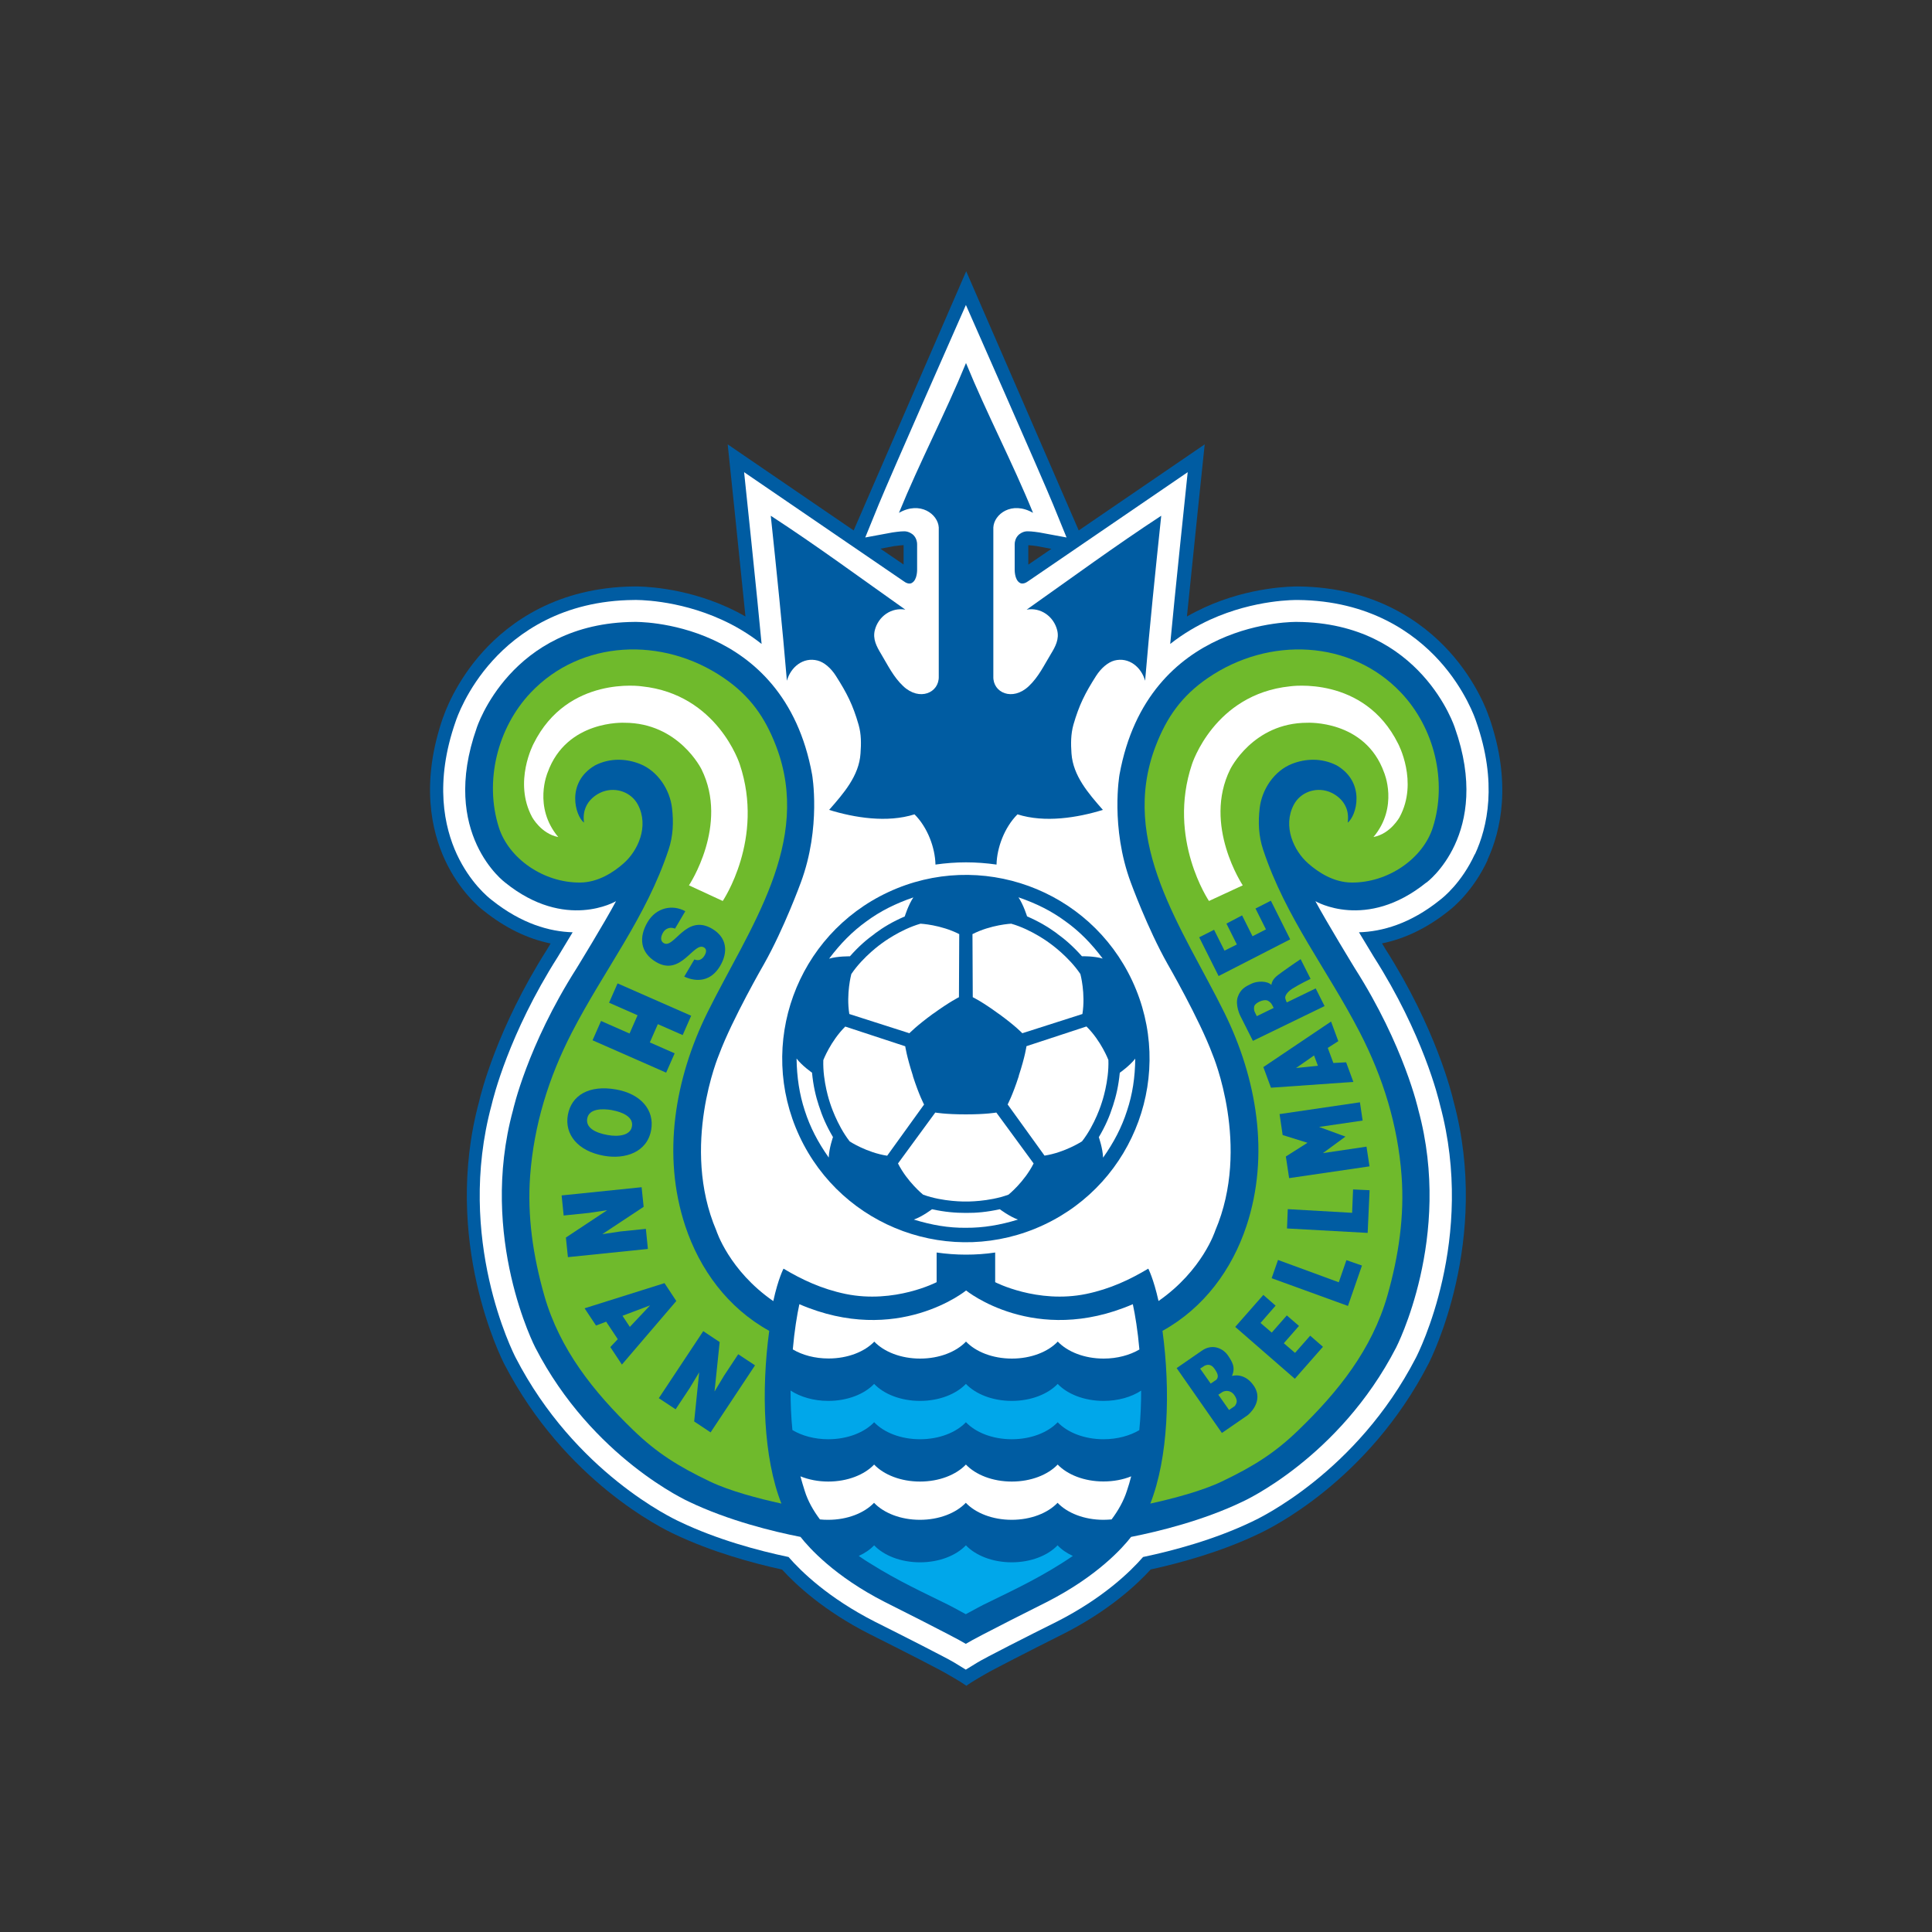 <?xml version="1.0" encoding="UTF-8"?>
<svg id="_レイヤー_2" data-name="レイヤー 2" xmlns="http://www.w3.org/2000/svg" viewBox="0 0 200 200">
  <rect x="0" y="0" width="200" height="200" fill="#333333" stroke="none"/>
  <defs>
    <style>
      .cls-1 {
        fill: none;
      }

      .cls-1, .cls-2, .cls-3, .cls-4, .cls-5 {
        stroke-width: 0px;
      }

      .cls-2 {
        fill: #6fba2c;
      }

      .cls-3 {
        fill: #00a7ea;
      }

      .cls-4 {
        fill: #fff;
      }

      .cls-5 {
        fill: #005ca2;
      }
    </style>
  </defs>
  <g id="_レイヤー_1-2" data-name=" レイヤー 1">
    <g>
      <rect class="cls-1" width="200" height="200"/>
      <g>
        <g>
          <g>
            <path class="cls-1" d="m155.8,89.88c1.55-3.34,2.85-8.87.26-16.3h0s0-.02,0-.02c-.23-.7-1.46-4.09-4.53-7.49-2.78-3.06-7.6-6.67-15.12-7.29v-.1s-2.01,0-2.01,0h-.04,0c-.07,0-.17,0-.28,0h-1.7s-.02.04-.02.1c-1.72.16-4.31.59-7.14,1.68l1.47-14.26.45-4.32s-3.58,2.45-3.58,2.45l-11.02,7.53c-2.52-5.82-9.12-21.01-10.68-24.59l-1.85-4.25-1.85,4.25c-1.56,3.58-8.15,18.77-10.68,24.59l-11.02-7.53-3.59-2.46.45,4.33,1.47,14.26c-2.81-1.08-5.38-1.51-7.1-1.68v-.1h-1.82c-.05,0-.09,0-.13,0h-.09c-.05,0-.07,0-.07,0l-1.97.04s0,.02,0,.06c-7.53.62-12.35,4.23-15.13,7.29-3.04,3.35-4.27,6.71-4.52,7.46,0,.02-.01.04-.02.05h0c-2.59,7.42-1.29,12.96.26,16.3,1.66,3.58,3.97,5.51,4.64,6.02,1.6,1.28,3.29,2.26,5.03,2.94-4.59,7.7-6.13,14.02-6.3,14.76-4.06,15.06,2.51,28,2.79,28.55,6.58,12.75,17.37,17.95,18.57,18.5,3.81,1.82,7.94,2.98,10.92,3.66,1.79,1.86,4.73,4.38,9.17,6.64,4.22,2.11,7.52,3.82,7.97,4.1.33.18.67.38.98.57l2.02,1.39,2.02-1.39c.3-.18.62-.37.9-.53.52-.32,3.83-2.03,8.03-4.13,4.45-2.26,7.39-4.78,9.18-6.64,2.99-.68,7.12-1.84,10.95-3.67,1.18-.54,11.96-5.74,18.54-18.49.28-.54,6.85-13.49,2.77-28.62-.15-.67-1.69-6.97-6.28-14.69,1.75-.68,3.45-1.67,5.08-2.97.63-.48,2.94-2.41,4.6-5.99Z"/>
            <g>
              <path class="cls-5" d="m92.63,56.53c.3-.05.71-.09.91-.1v2.01l-2.4-1.64,1.49-.28Zm61.34,32.51c1.4-3.01,2.56-8.03.17-14.85v.03c-.11-.36-1.22-3.59-4.11-6.78-2.75-3.03-7.69-6.65-15.64-6.73h0s0,0-.01,0h0s-.01,0-.03,0h0s0,0,0,0h0c-.58,0-4.95.02-9.65,2.17-.63.29-1.24.6-1.83.94.56-5.6,1.84-17.82,1.84-17.82l-13.04,8.91c-.15-.38-11.65-26.83-11.65-26.83,0,0-11.49,26.45-11.65,26.83l-13.04-8.91s1.28,12.22,1.84,17.82c-.59-.34-1.2-.66-1.83-.94-4.7-2.15-9.07-2.18-9.65-2.17h0s0,0,0,0h0s-.02,0-.03,0h0s0,0-.01,0h0c-7.95.08-12.89,3.7-15.64,6.73-2.89,3.19-4,6.42-4.12,6.78v-.03c-2.39,6.82-1.22,11.84.18,14.85,1.5,3.23,3.61,4.95,4.03,5.26,2.2,1.76,4.51,2.88,6.9,3.37l-.39.65c-5.16,8.12-6.83,14.89-7.02,15.73-3.87,14.38,2.35,26.65,2.62,27.17,6.27,12.13,16.44,17.06,17.62,17.6,3.88,1.85,8.11,3,11.13,3.66,1.45,1.59,4.35,4.29,9.04,6.67,3.5,1.75,7.49,3.79,8.11,4.18,0,0,1.32.74,1.93,1.18h0s0,0,0,0c0,0,0,0,0,0h0c.61-.45,1.93-1.19,1.93-1.19.63-.39,4.62-2.43,8.11-4.18,4.69-2.38,7.59-5.08,9.04-6.67,3.02-.66,7.25-1.81,11.12-3.66,1.18-.54,11.35-5.46,17.62-17.6.27-.52,6.49-12.79,2.62-27.17-.19-.84-1.86-7.62-7.02-15.73l-.39-.65c2.39-.49,4.7-1.61,6.9-3.37.42-.32,2.53-2.03,4.03-5.26Zm-45.12-32.23l-2.4,1.64v-2.01c.2,0,.61.05.91.1l1.49.28Z"/>
              <path class="cls-4" d="m152.69,88.43c1.29-2.78,2.35-7.42.11-13.78-.09-.27-1.11-3.28-3.82-6.27-2.57-2.83-7.19-6.21-14.66-6.27h.04c-.18,0-4.44-.08-9.09,2.04-1.31.6-2.73,1.41-4.13,2.51.4-4.38,1.81-17.78,1.81-17.78l-16.52,11.29c-.54.4-.85.17-.85.17-.58-.32-.54-1.41-.54-1.41v-2.56c0-.78.53-1.1.53-1.1.41-.3.79-.27.79-.27.43-.01,1.24.12,1.24.12l2.81.52-1.39-3.41c-1.1-2.7-9.03-20.66-9.03-20.66,0,0-7.93,17.96-9.03,20.66l-1.39,3.41,2.81-.52s.82-.13,1.24-.12c0,0,.38-.02.79.27,0,0,.53.32.53,1.1v2.56s.04,1.09-.54,1.41c0,0-.31.24-.85-.17l-16.52-11.29s1.41,13.4,1.81,17.78c-1.39-1.1-2.81-1.91-4.13-2.51-4.65-2.12-8.91-2.05-9.09-2.04h.04c-7.47.05-12.1,3.44-14.66,6.27-2.71,2.98-3.73,6-3.82,6.27-2.24,6.37-1.17,11.01.11,13.78,1.37,2.95,3.26,4.47,3.6,4.73,3.1,2.48,6.02,3.28,8.39,3.35-.8,1.34-1.47,2.43-1.54,2.55-5.09,8.01-6.69,14.64-6.85,15.32-3.75,13.87,2.24,25.68,2.5,26.18,6.14,11.88,16.3,16.66,16.96,16.96,3.88,1.86,8.14,3,11.28,3.66,1.33,1.53,4.15,4.26,8.94,6.7,2.78,1.39,7.45,3.76,8.22,4.23l1.19.73h0s0,0,0,0h0s0,0,0,0l1.19-.73c.77-.48,5.44-2.85,8.22-4.23,4.78-2.43,7.6-5.16,8.94-6.7,3.14-.66,7.4-1.8,11.28-3.66.65-.3,10.82-5.08,16.96-16.96.26-.5,6.25-12.31,2.5-26.18-.16-.68-1.75-7.32-6.85-15.32-.07-.11-.74-1.21-1.54-2.55,2.37-.07,5.29-.86,8.39-3.35.34-.26,2.24-1.78,3.6-4.73Z"/>
              <g>
                <circle class="cls-5" cx="99.99" cy="109.57" r="19.01" transform="translate(-36.95 52.56) rotate(-25.01)"/>
                <g>
                  <g>
                    <path class="cls-4" d="m99.99,125.56c-1.09,0-2.18-.09-3.51-.38,0,0-.98.75-1.88,1.07,1.86.57,3.59.87,5.39.85,1.8.01,3.53-.28,5.39-.85-.89-.32-1.88-1.07-1.88-1.07-1.33.29-2.42.39-3.51.38Z"/>
                    <path class="cls-4" d="m115.2,114.5c-.33,1.04-.76,2.05-1.45,3.22,0,0,.41,1.17.44,2.12,1.12-1.59,1.93-3.14,2.48-4.86.57-1.71.83-3.45.85-5.39-.58.75-1.6,1.46-1.6,1.46-.13,1.35-.38,2.42-.72,3.46Z"/>
                    <path class="cls-4" d="m109.39,96.62c.89.64,1.71,1.36,2.61,2.37,0,0,1.24-.03,2.15.24-1.16-1.55-2.39-2.81-3.86-3.86-1.45-1.07-3.02-1.85-4.86-2.48.53.79.89,1.97.89,1.97,1.24.54,2.19,1.11,3.07,1.75Z"/>
                    <path class="cls-4" d="m90.59,96.62c.88-.65,1.82-1.21,3.07-1.75,0,0,.36-1.18.89-1.97-1.84.63-3.41,1.41-4.86,2.48-1.46,1.05-2.69,2.3-3.86,3.86.91-.27,2.15-.24,2.15-.24.9-1.02,1.73-1.74,2.61-2.37Z"/>
                    <path class="cls-4" d="m84.78,114.5c-.34-1.03-.59-2.1-.72-3.46,0,0-1.02-.7-1.6-1.46.03,1.94.29,3.68.85,5.39.55,1.72,1.36,3.27,2.48,4.86.03-.95.44-2.12.44-2.12-.69-1.17-1.12-2.18-1.45-3.22Z"/>
                  </g>
                  <g>
                    <path class="cls-4" d="m99.99,115.36c-2.15,0-3.17-.19-3.17-.19l-3.86,5.27c.97,1.92,2.6,3.23,2.6,3.23,2.08.76,4.42.71,4.42.71,0,0,2.34.05,4.42-.71,0,0,1.63-1.31,2.6-3.23l-3.86-5.27s-1.02.19-3.17.19Z"/>
                    <path class="cls-4" d="m105.47,111.38c-.66,2.04-1.16,2.95-1.16,2.95l3.82,5.3c2.12-.33,3.88-1.48,3.88-1.48,1.37-1.75,2.04-3.99,2.04-3.99,0,0,.77-2.21.69-4.43,0,0-.74-1.96-2.27-3.47l-6.21,2.04s-.13,1.03-.8,3.07Z"/>
                    <path class="cls-4" d="m103.38,104.94c1.74,1.26,2.45,2.02,2.45,2.02l6.22-1.99c.34-2.12-.21-4.14-.21-4.14-1.24-1.84-3.16-3.18-3.16-3.18,0,0-1.86-1.42-4-2.03,0,0-2.09.1-4.01,1.08l.03,6.53s.94.44,2.67,1.71Z"/>
                    <path class="cls-4" d="m96.6,104.94c1.74-1.26,2.67-1.71,2.67-1.71l.03-6.53c-1.91-.98-4.01-1.08-4.01-1.08-2.13.61-4,2.03-4,2.03,0,0-1.92,1.34-3.16,3.18,0,0-.55,2.02-.21,4.14l6.22,1.99s.71-.75,2.45-2.02Z"/>
                    <path class="cls-4" d="m94.51,111.38c-.66-2.04-.8-3.07-.8-3.07l-6.21-2.04c-1.52,1.51-2.27,3.47-2.27,3.47-.08,2.22.69,4.43.69,4.43,0,0,.68,2.24,2.04,3.99,0,0,1.75,1.15,3.88,1.48l3.82-5.3s-.5-.91-1.16-2.95Z"/>
                  </g>
                </g>
              </g>
              <path class="cls-5" d="m100.01,89.27c1.04,0,2.1.08,3.15.23.04-1.75.82-3.85,2.17-5.2,2.83.9,6.21.35,8.84-.46-1.48-1.69-3.09-3.52-3.25-5.84-.07-.99-.08-1.97.2-2.98.59-2.04,1.2-3.25,2.34-5.04.53-.83,1.24-1.42,1.9-1.6,1.5-.39,2.79.68,3.18,2.09.48-5.71,1.07-11.39,1.67-17.08-4.74,3.1-9.3,6.45-13.93,9.72,1.45-.26,2.8.7,3.16,2.13.23.92-.19,1.7-.64,2.44-.73,1.2-1.28,2.39-2.31,3.36-1.68,1.58-3.72.67-3.66-1.01v-15.43c.07-1.38,1.91-2.77,4.11-1.51-2.14-5.25-4.79-10.26-6.94-15.51-2.15,5.25-4.8,10.26-6.94,15.51,2.2-1.26,4.04.14,4.12,1.51v15.43c.05,1.68-1.98,2.59-3.67,1.01-1.03-.97-1.59-2.16-2.31-3.36-.45-.75-.87-1.52-.64-2.44.36-1.43,1.71-2.39,3.16-2.13-4.63-3.27-9.18-6.63-13.93-9.72.6,5.69,1.19,11.38,1.67,17.08.39-1.41,1.68-2.48,3.18-2.09.66.17,1.37.76,1.9,1.6,1.14,1.79,1.75,2.99,2.34,5.04.29,1.01.27,1.98.2,2.98-.15,2.32-1.77,4.15-3.25,5.84,2.62.81,6,1.36,8.84.46,1.35,1.35,2.13,3.44,2.17,5.2,1.05-.15,2.11-.23,3.15-.23h0Z"/>
              <g>
                <g>
                  <path class="cls-5" d="m147.67,91.36s6.82-5.03,2.94-16.01c0,0-3.47-10.88-16.34-10.97,0,0-15.44-.37-18.38,15.81,0,0-.96,5.44,1.17,11.17,0,0,1.72,4.73,3.8,8.42,0,0,3.3,5.71,4.67,9.4,0,0,4.01,9.47.27,18.22,0,0-1.3,4.1-5.87,7.28-.52-2.33-1.06-3.35-1.06-3.35-1.9,1.13-3.93,2.1-6.43,2.62-5.07,1.04-9.42-1.22-9.42-1.22v-3.07c-.99.15-2,.22-3.03.22s-2.04-.08-3.03-.22v3.07s-4.35,2.26-9.42,1.22c-2.5-.52-4.54-1.49-6.43-2.62,0,0-.55,1.02-1.06,3.36-4.59-3.18-5.89-7.29-5.89-7.29-3.74-8.75.27-18.22.27-18.22,1.37-3.69,4.67-9.4,4.67-9.4,2.08-3.69,3.8-8.42,3.8-8.42,2.13-5.73,1.17-11.17,1.17-11.17-2.93-16.18-18.38-15.81-18.38-15.81-12.87.09-16.34,10.97-16.34,10.97-3.88,10.98,2.94,16.01,2.94,16.01,6.25,5.04,11.48,1.93,11.48,1.93-1.15,2.17-4.09,6.96-4.09,6.96-5.12,8.04-6.57,14.66-6.57,14.66-3.6,13.2,2.31,24.6,2.31,24.6,5.91,11.45,15.89,15.94,15.89,15.94,4.11,1.97,8.75,3.1,11.56,3.65.86,1.1,3.51,4.08,8.73,6.74,0,0,7.23,3.62,8.38,4.33,1.14-.71,8.38-4.33,8.38-4.33,5.23-2.66,7.88-5.64,8.73-6.74,2.82-.56,7.44-1.68,11.54-3.65,0,0,9.98-4.49,15.89-15.94,0,0,5.9-11.4,2.31-24.6,0,0-1.45-6.62-6.57-14.66,0,0-2.93-4.79-4.09-6.96,0,0,5.24,3.11,11.48-1.93Z"/>
                  <g>
                    <path class="cls-2" d="m138.37,79.23c-1.61-.82-3.31-.68-4.64-.15-1.84.73-3.11,2.65-3.33,4.59-.17,1.46-.11,2.88.36,4.29,2.34,7.05,6.63,12.37,10.01,18.92,2.42,4.69,3.93,9.61,4.32,14.83.31,4.17-.3,8.31-1.47,12.42-1.6,5.58-5.1,9.95-9.21,13.92-2.44,2.36-4.64,3.74-7.92,5.31-2.04.98-5.04,1.77-7.41,2.29,1.87-4.75,2.1-11.68,1.26-17.88,4.3-2.38,7.2-6.36,8.69-10.85,2.44-7.35,1.07-15.29-2.28-22.08-4.28-8.67-10.96-17.62-7.11-27.63,1.14-2.96,2.69-5.18,5.42-7.04,6.33-4.32,14.79-3.94,19.97,1.53,3.46,3.65,4.81,9.19,3.3,13.95-1.02,3.22-4.62,5.74-8.41,5.71-1.84-.01-3.44-1.04-4.51-1.99-1.47-1.29-2.65-3.83-1.48-6.06.67-1.28,2.22-1.85,3.6-1.37,0,0,2.34.73,1.98,3.22.9-.67,1.92-4.14-1.14-5.93Z"/>
                    <path class="cls-4" d="m125.16,93.28s-4.36-6.42-1.77-14.16c0,0,2.29-7.25,10.14-8.07,0,0,7.67-1.16,11.2,5.93,0,0,2.12,3.95.16,7.6,0,0-.93,1.73-2.71,2.07,2.63-3.13,1.1-6.68,1.1-6.68-1.96-5.47-7.95-5.15-7.95-5.15-5.63,0-7.98,4.82-7.98,4.82-2.86,5.77,1.3,12.01,1.3,12.01l-3.5,1.62Z"/>
                  </g>
                  <g>
                    <path class="cls-2" d="m61.6,79.23c1.61-.82,3.31-.68,4.64-.15,1.84.73,3.11,2.65,3.33,4.59.17,1.46.11,2.88-.36,4.29-2.34,7.05-6.63,12.37-10.01,18.92-2.42,4.69-3.93,9.61-4.32,14.83-.31,4.17.3,8.31,1.47,12.42,1.6,5.58,5.1,9.95,9.21,13.92,2.44,2.36,4.64,3.74,7.92,5.31,2.04.98,5.04,1.77,7.41,2.29-1.87-4.75-2.1-11.68-1.26-17.88-4.3-2.38-7.2-6.36-8.69-10.85-2.44-7.35-1.07-15.29,2.28-22.08,4.28-8.67,10.96-17.62,7.11-27.63-1.14-2.96-2.69-5.18-5.42-7.04-6.33-4.32-14.79-3.94-19.97,1.53-3.46,3.65-4.81,9.19-3.3,13.95,1.02,3.22,4.62,5.74,8.41,5.71,1.84-.01,3.44-1.04,4.51-1.99,1.47-1.29,2.65-3.83,1.48-6.06-.67-1.28-2.22-1.85-3.6-1.37,0,0-2.34.73-1.98,3.22-.9-.67-1.92-4.14,1.14-5.93Z"/>
                    <path class="cls-4" d="m74.81,93.28s4.36-6.42,1.77-14.16c0,0-2.29-7.25-10.14-8.07,0,0-7.67-1.16-11.2,5.93,0,0-2.12,3.95-.16,7.6,0,0,.93,1.73,2.71,2.07-2.63-3.13-1.1-6.68-1.1-6.68,1.96-5.47,7.95-5.15,7.95-5.15,5.63,0,7.98,4.82,7.98,4.82,2.86,5.77-1.3,12.01-1.3,12.01l3.5,1.62Z"/>
                  </g>
                </g>
                <g>
                  <path class="cls-4" d="m109.49,151.61c-1.01,1.06-2.76,1.76-4.75,1.76s-3.74-.7-4.75-1.76c-1.01,1.06-2.76,1.76-4.75,1.76s-3.74-.7-4.75-1.76c-1.01,1.06-2.76,1.76-4.75,1.76-1.05,0-2.03-.2-2.88-.54.14.52.29,1.02.45,1.52.32,1.03.88,2.02,1.57,2.94.28.03.56.04.85.04,1.99,0,3.74-.7,4.75-1.76,1.01,1.06,2.76,1.76,4.75,1.76s3.74-.7,4.75-1.76c1.01,1.06,2.76,1.76,4.75,1.76s3.74-.7,4.75-1.76c1.01,1.06,2.76,1.76,4.75,1.76.29,0,.56-.02.84-.04.7-.93,1.25-1.92,1.58-2.94.17-.5.32-1.01.45-1.52-.84.34-1.82.53-2.87.53-1.99,0-3.74-.7-4.75-1.76Z"/>
                  <path class="cls-3" d="m109.49,143.26c-1.01,1.06-2.76,1.76-4.75,1.76s-3.74-.7-4.75-1.76c-1.01,1.06-2.76,1.76-4.75,1.76s-3.74-.7-4.75-1.76c-1.01,1.06-2.76,1.76-4.75,1.76-1.51,0-2.89-.41-3.9-1.07,0,1.33.05,2.7.19,4.09.99.59,2.29.95,3.71.95,1.99,0,3.74-.7,4.75-1.76,1.01,1.06,2.76,1.76,4.75,1.76s3.74-.7,4.75-1.76c1.01,1.06,2.76,1.76,4.75,1.76s3.74-.7,4.75-1.76c1.01,1.06,2.76,1.76,4.75,1.76,1.42,0,2.71-.36,3.7-.94.14-1.39.19-2.77.19-4.09-1.01.66-2.38,1.06-3.89,1.06-1.99,0-3.74-.7-4.75-1.76Z"/>
                  <path class="cls-3" d="m104.74,161.73c-1.99,0-3.74-.7-4.75-1.76-1.01,1.06-2.76,1.76-4.75,1.76s-3.74-.7-4.75-1.76c-.41.44-.96.81-1.59,1.1.38.27.76.52,1.14.75,2.97,1.87,5.69,3.1,8.11,4.3,0,0,.97.5,1.83.98.86-.48,1.83-.98,1.83-.98,2.42-1.2,5.14-2.42,8.11-4.3.38-.24.76-.49,1.14-.75-.63-.29-1.17-.66-1.58-1.1-1.01,1.06-2.76,1.76-4.75,1.76Z"/>
                  <path class="cls-4" d="m90.5,138.88c1.01,1.06,2.76,1.76,4.75,1.76s3.74-.7,4.75-1.76c1.01,1.06,2.76,1.76,4.75,1.76s3.74-.7,4.75-1.76c1.01,1.06,2.76,1.76,4.75,1.76,1.41,0,2.71-.36,3.7-.94-.17-1.94-.44-3.58-.68-4.69-10.15,4.38-17.26-1.42-17.26-1.42,0,0-7.11,5.8-17.26,1.42-.24,1.1-.51,2.74-.68,4.68.99.59,2.29.94,3.7.94,1.99,0,3.74-.7,4.75-1.76Z"/>
                </g>
              </g>
            </g>
          </g>
          <g>
            <path class="cls-5" d="m71.86,99.31c.27.12.48.1.65.02s.31-.23.42-.41c.24-.41.2-.69-.05-.84-1.07-.64-2.36,3.05-4.96,1.51-1.66-.98-1.81-2.57-.88-4.14.89-1.51,2.58-1.85,3.9-1.12l-1.06,1.8c-.28-.11-.54-.11-.75-.02-.21.08-.39.24-.49.43-.28.47-.27.89.07,1.09,1.08.64,2.29-3.1,5.02-1.48,1.52.9,1.67,2.4.82,3.84-.94,1.59-2.38,1.72-3.72,1.11l1.05-1.78Z"/>
            <path class="cls-5" d="m63.93,101.8l7.62,3.35-.88,2-2.57-1.13-.83,1.89,2.57,1.13-.88,2-7.62-3.35.88-2,2.95,1.3.83-1.89-2.95-1.3.88-2Z"/>
            <path class="cls-5" d="m62.54,119.65c-2.79-.49-4.1-2.27-3.76-4.21.36-2.06,2.2-3.15,4.99-2.66,2.57.45,4,2.14,3.64,4.18-.41,2.34-2.71,3.07-4.87,2.69Zm.83-4.73c-1.05-.18-2.4-.16-2.58.87-.16.93.77,1.47,2.13,1.71,1.12.2,2.36.04,2.5-.91.17-.97-1.01-1.48-2.04-1.66Z"/>
            <path class="cls-5" d="m62.35,127.76l1.88-.28,2.63-.27.21,2.08-8.28.85-.21-2.03,4.27-2.83-1.88.28-2.62.27-.21-2.08,8.28-.85.21,2.03-4.28,2.83Z"/>
            <path class="cls-5" d="m60.53,135.43l8.26-2.6,1.22,1.85-5.63,6.58-1.2-1.81.77-.82-1.2-1.81-1.05.4-1.18-1.78Zm6.77-.3l-2.86,1.08.76,1.15,2.1-2.23Z"/>
            <path class="cls-5" d="m73.98,144.03l.98-1.63,1.46-2.21,1.74,1.15-4.6,6.94-1.7-1.13.52-5.09-.98,1.63-1.46,2.2-1.74-1.15,4.6-6.94,1.7,1.13-.53,5.1Z"/>
          </g>
        </g>
        <g>
          <polygon class="cls-5" points="131.56 93.24 129.97 94.05 131.05 96.21 129.66 96.92 128.58 94.76 126.96 95.61 128.04 97.77 126.76 98.41 125.68 96.25 124.14 97.03 126.15 101.04 133.56 97.24 131.56 93.24"/>
          <polygon class="cls-5" points="141.78 123.21 140.07 123.13 139.97 125.55 133.31 125.17 133.23 127.17 141.58 127.63 141.78 123.21"/>
          <polygon class="cls-5" points="140.99 131.01 139.38 130.45 138.59 132.74 132.3 130.43 131.64 132.32 139.54 135.19 140.99 131.01"/>
          <path class="cls-5" d="m130.79,110.46l7-4.71.75,2.03-1.09.7.58,1.56,1.32-.07.75,2.03-8.53.6-.79-2.14Zm3.38.1l2.26-.23-.4-1.07-1.86,1.3Z"/>
          <path class="cls-5" d="m130.11,105.19l1.74-.85-.18-.35c-.11-.19-.34-.4-.55-.44-.41-.08-1.05.23-1.24.52-.08.13-.11.47.03.73l.19.39Zm1.5-3.23c.1-.59.43-.85,1.1-1.33,1.01-.73,1.93-1.34,1.93-1.34l1.03,2.04s-1.14.54-1.94,1.05c-.56.38-.72.76-.68.95.04.2.16.44.16.44l2.99-1.45.92,1.83-7.42,3.6-1.32-2.62s-.53-1.08-.25-1.92c.29-.84.82-1.09,1.42-1.38.6-.29,1.65-.31,2.07.14Z"/>
          <polygon class="cls-5" points="136.95 139.42 135.63 138.27 134.06 140.05 132.9 139.05 134.47 137.26 133.21 136.17 131.65 137.95 130.49 136.95 132.05 135.16 130.78 134.05 127.87 137.36 134.04 142.73 136.95 139.42"/>
          <path class="cls-5" d="m121.8,141.63l2.56-1.77c1.26-.92,2.38-.09,2.71.39.46.67.87,1.27.46,2.19,0,0,1.26-.42,2.24.98,1.17,1.68-.61,3.08-.61,3.08l-2.67,1.84-4.68-6.71Zm2.9-.25l-.46.3,1.09,1.55.6-.41c.21-.27.2-.55-.2-1.12-.31-.44-.64-.5-1.04-.32Zm1.88,2.7l-.46.3,1.11,1.58.6-.41c.2-.3.34-.57-.06-1.14-.31-.44-.8-.51-1.19-.33Z"/>
          <polygon class="cls-5" points="133.11 119.72 135.35 118.3 132.78 117.5 132.46 115.33 140.78 114.11 141.06 116 136.55 116.66 139.28 117.66 136.95 119.37 141.46 118.7 141.77 120.74 133.45 121.96 133.11 119.72"/>
        </g>
      </g>
    </g>
  </g>
</svg>
